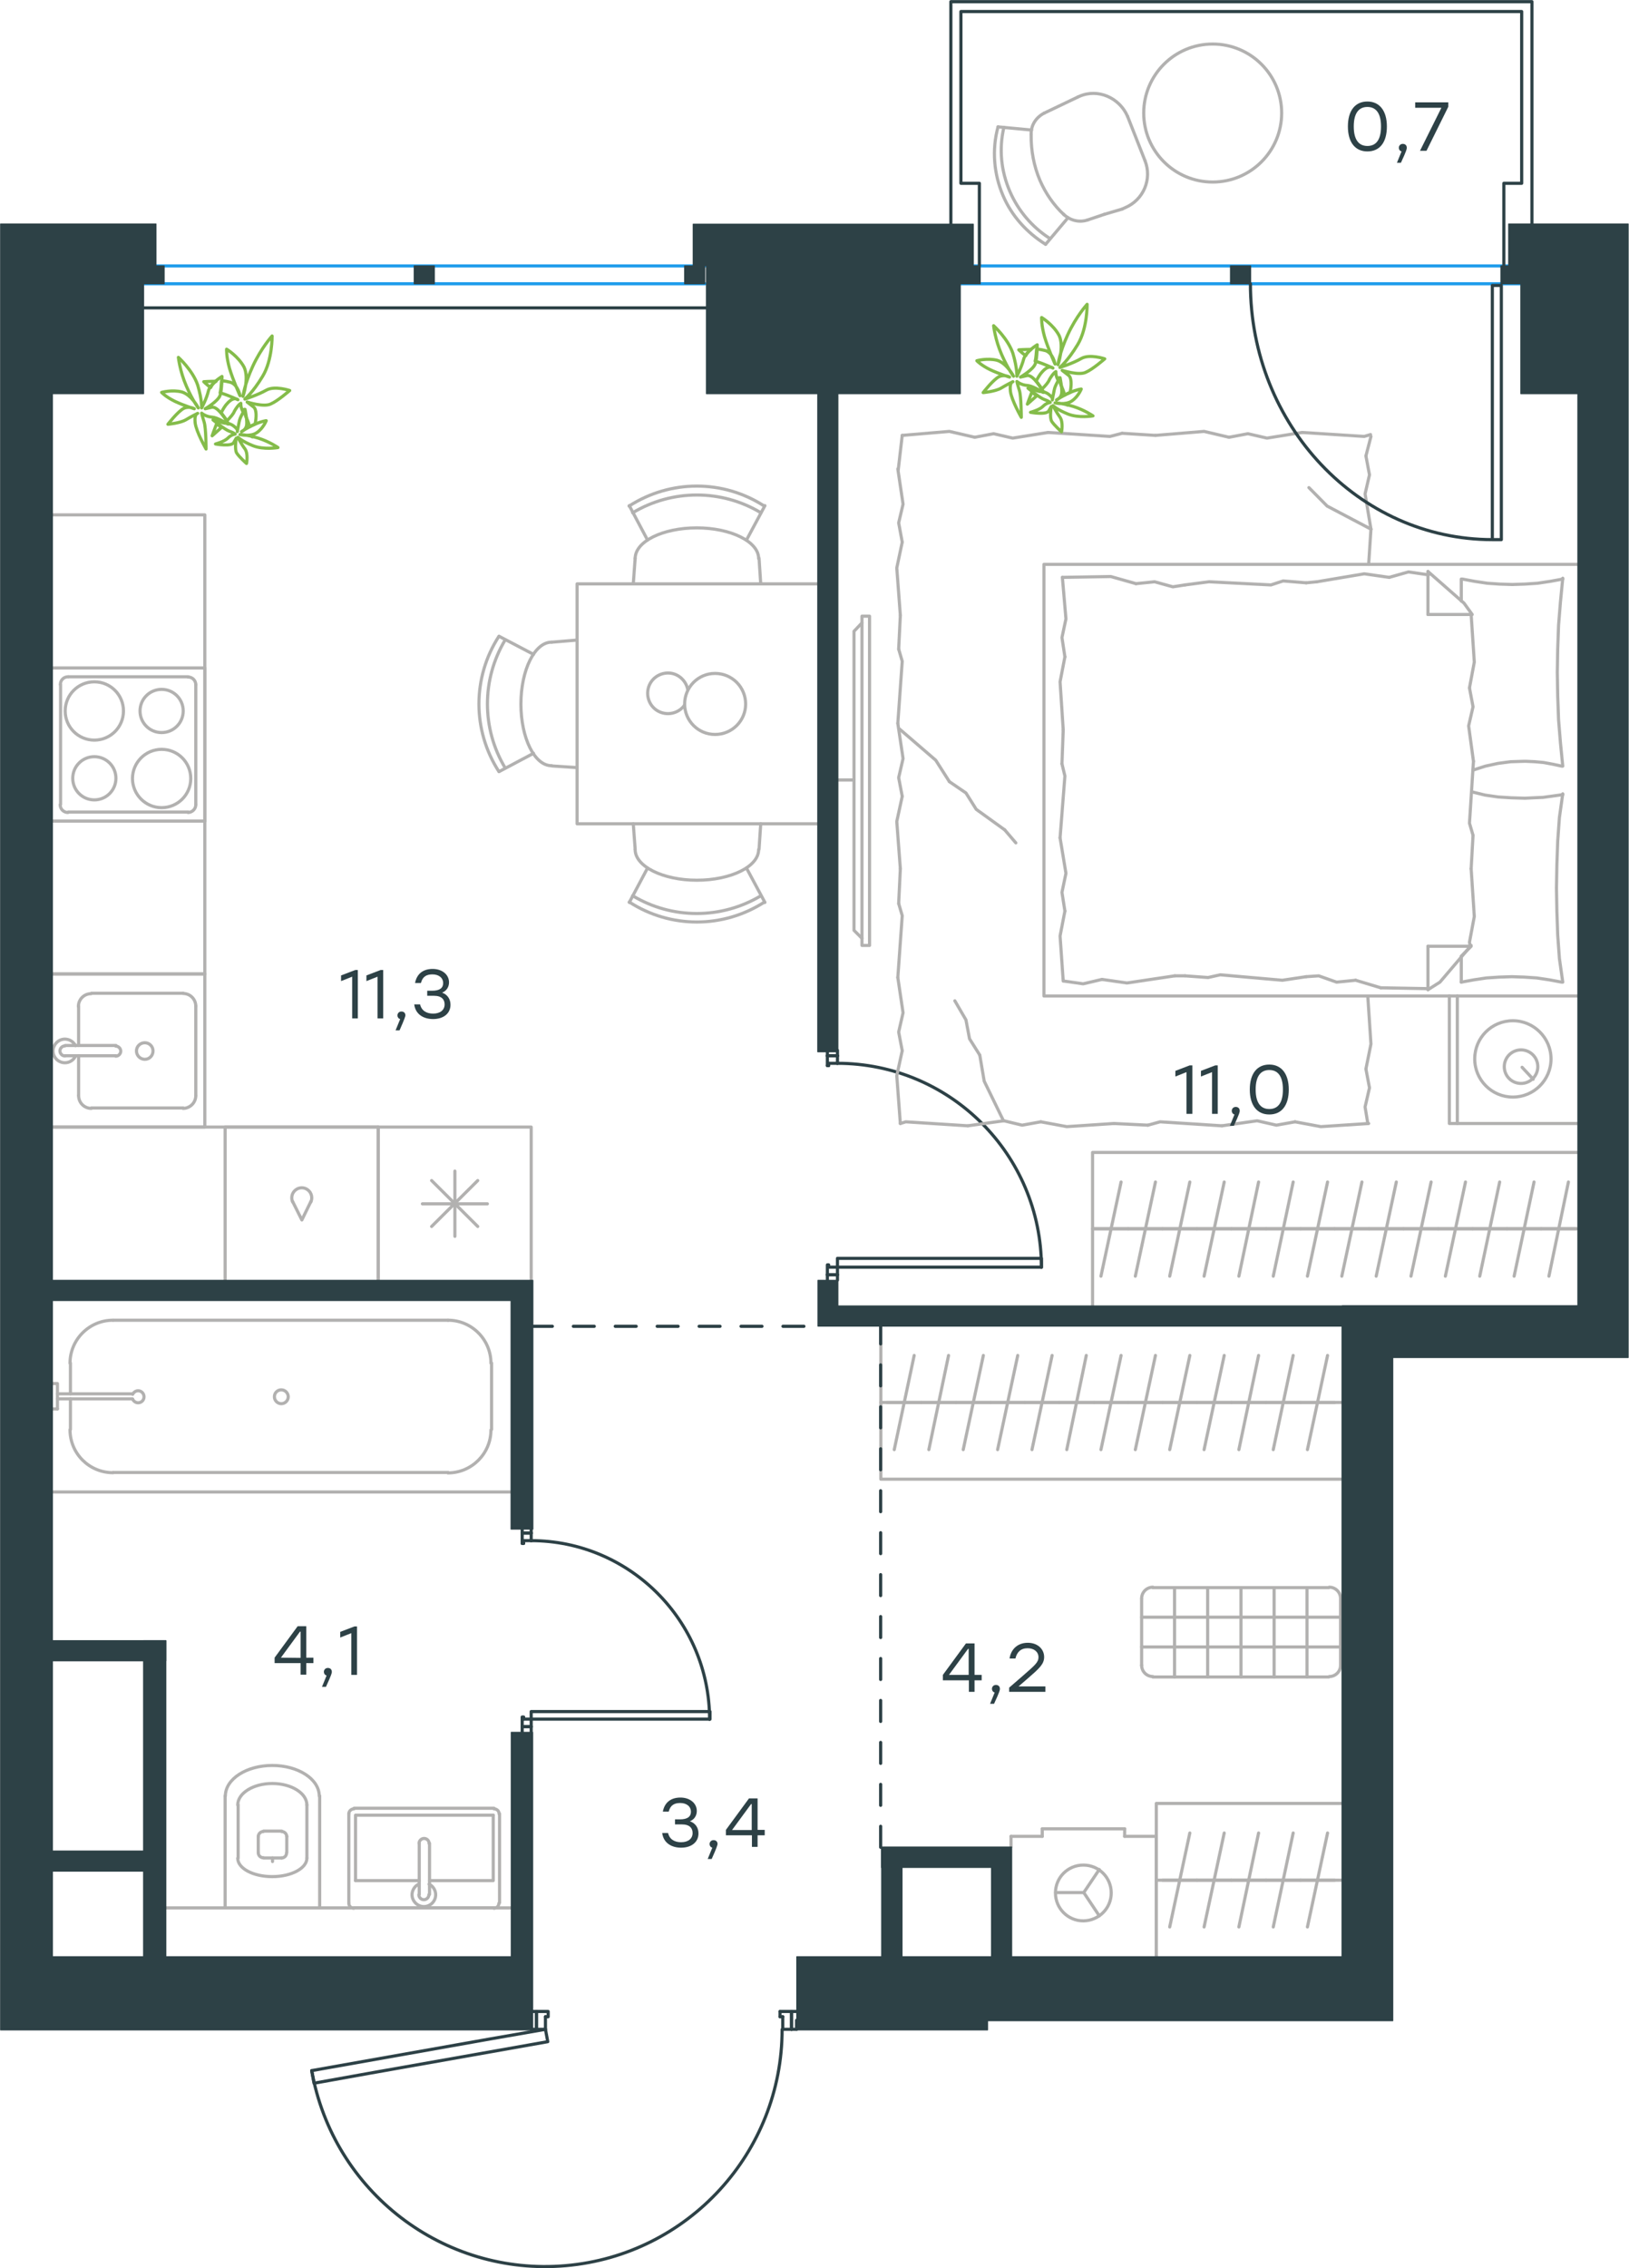 <?xml version="1.0" encoding="utf-8"?>
<!-- Generator: Adobe Illustrator 26.5.0, SVG Export Plug-In . SVG Version: 6.00 Build 0)  -->
<svg version="1.1" id="Слой_1" xmlns="http://www.w3.org/2000/svg" xmlns:xlink="http://www.w3.org/1999/xlink" x="0px" y="0px"
	 viewBox="0 0 777.1 1081.5" style="enable-background:new 0 0 777.1 1081.5;" xml:space="preserve">
<style type="text/css">
	.st0{fill:none;stroke:#2D4146;stroke-width:1.5;stroke-linecap:round;stroke-linejoin:round;stroke-miterlimit:22.926;}
	.st1{fill:none;stroke:#B2B1B0;stroke-width:1.5;stroke-linecap:round;stroke-linejoin:round;stroke-miterlimit:10;}
	.st2{fill:none;stroke:#1D9CEB;stroke-width:1.5;stroke-linecap:round;stroke-linejoin:round;stroke-miterlimit:22.926;}
	
		.st3{fill:none;stroke:#2D4146;stroke-width:1.5;stroke-linecap:round;stroke-linejoin:round;stroke-miterlimit:22.926;stroke-dasharray:10;}
	
		.st4{fill-rule:evenodd;clip-rule:evenodd;fill:#2D4146;stroke:#2D4146;stroke-width:0.5;stroke-linecap:round;stroke-linejoin:round;stroke-miterlimit:10;}
	.st5{fill:#2D4146;}
	.st6{fill:none;stroke:#84BC4A;stroke-width:1.5;stroke-linecap:round;stroke-linejoin:round;stroke-miterlimit:22.926;}
	.st7{fill:none;stroke:#B2B1B0;stroke-width:1.5;stroke-linecap:round;stroke-linejoin:round;stroke-miterlimit:22.926;}
</style>
<line class="st0" x1="253.4" y1="731" x2="253.4" y2="728.4"/>
<polyline class="st0" points="253.4,825.9 253.4,823.3 253.4,819.7 "/>
<line class="st0" x1="253.4" y1="734.6" x2="253.4" y2="731"/>
<path class="st0" d="M338.5,819.8c0-47-38.2-85.2-85.2-85.2"/>
<line class="st0" x1="249.1" y1="731" x2="249.1" y2="735.9"/>
<line class="st0" x1="249.1" y1="823.3" x2="249.1" y2="825.9"/>
<line class="st0" x1="253.4" y1="819.7" x2="249.8" y2="819.7"/>
<polyline class="st0" points="249.1,823.3 249.1,818.7 249.8,818.7 249.8,819.7 "/>
<line class="st0" x1="249.8" y1="734.6" x2="249.8" y2="735.9"/>
<line class="st0" x1="249.1" y1="728.4" x2="249.1" y2="731"/>
<line class="st0" x1="253.4" y1="734.6" x2="249.8" y2="734.6"/>
<line class="st0" x1="249.8" y1="735.9" x2="249.1" y2="735.9"/>
<line class="st0" x1="253.4" y1="823.3" x2="249.1" y2="823.3"/>
<line class="st0" x1="253.4" y1="731" x2="249.1" y2="731"/>
<line class="st0" x1="253.4" y1="823.3" x2="249.1" y2="823.3"/>
<line class="st0" x1="253.4" y1="731" x2="249.1" y2="731"/>
<polygon class="st0" points="280.2,819.7 338.7,819.7 338.7,816.1 311.9,816.1 253.4,816.1 253.4,819.7 "/>
<line class="st0" x1="399.5" y1="503.4" x2="399.5" y2="500.8"/>
<polyline class="st0" points="399.5,610.4 399.5,607.8 399.5,604.2 "/>
<line class="st0" x1="399.5" y1="507" x2="399.5" y2="503.4"/>
<path class="st0" d="M496.8,604.3c0-53.8-43.6-97.3-97.4-97.3"/>
<line class="st0" x1="394.7" y1="503.4" x2="394.7" y2="508.1"/>
<line class="st0" x1="394.7" y1="607.8" x2="394.7" y2="610.4"/>
<line class="st0" x1="399.5" y1="604.2" x2="395.3" y2="604.2"/>
<polyline class="st0" points="394.7,607.8 394.7,603.1 395.3,603.1 395.3,604.2 "/>
<line class="st0" x1="395.3" y1="507" x2="395.3" y2="508.1"/>
<line class="st0" x1="394.7" y1="500.8" x2="394.7" y2="503.4"/>
<line class="st0" x1="399.5" y1="507" x2="395.3" y2="507"/>
<line class="st0" x1="395.3" y1="508.1" x2="394.7" y2="508.1"/>
<line class="st0" x1="399.5" y1="607.8" x2="394.7" y2="607.8"/>
<line class="st0" x1="399.5" y1="503.4" x2="394.7" y2="503.4"/>
<line class="st0" x1="399.5" y1="607.8" x2="394.7" y2="607.8"/>
<line class="st0" x1="399.5" y1="503.4" x2="394.7" y2="503.4"/>
<polygon class="st0" points="426.4,604.2 496.8,604.2 496.8,600 470.2,600 399.5,600 399.5,604.2 "/>
<line class="st0" x1="377.6" y1="967.6" x2="380" y2="967.6"/>
<polyline class="st0" points="253.4,967.6 255.9,967.6 260.2,967.6 "/>
<line class="st0" x1="373.4" y1="967.6" x2="377.6" y2="967.6"/>
<path class="st0" d="M148.7,987.3c10.2,57.7,62.8,98.1,121.2,93c58.4-5.1,103.2-54,103.2-112.6"/>
<line class="st0" x1="377.6" y1="959.1" x2="372.1" y2="959.1"/>
<line class="st0" x1="255.9" y1="959.1" x2="253.4" y2="959.1"/>
<line class="st0" x1="260.2" y1="967.6" x2="260.2" y2="961.6"/>
<polyline class="st0" points="255.9,959.1 261.5,959.1 261.5,961.6 260.2,961.6 "/>
<polyline class="st0" points="253.4,967.6 253.4,966.9 253.4,963.3 "/>
<line class="st0" x1="373.4" y1="961.6" x2="372.1" y2="961.6"/>
<line class="st0" x1="380" y1="959.1" x2="377.6" y2="959.1"/>
<polyline class="st0" points="380,967.6 380,966.9 380,963.3 "/>
<line class="st0" x1="373.4" y1="967.6" x2="373.4" y2="961.6"/>
<line class="st0" x1="372.1" y1="961.6" x2="372.1" y2="959.1"/>
<line class="st0" x1="255.9" y1="967.6" x2="255.9" y2="959.1"/>
<line class="st0" x1="377.6" y1="967.6" x2="377.6" y2="959.1"/>
<line class="st0" x1="255.9" y1="967.6" x2="255.9" y2="959.1"/>
<line class="st0" x1="377.6" y1="967.6" x2="377.6" y2="959.1"/>
<polygon class="st0" points="233.8,972.2 148.7,987.3 149.8,993.3 176,988.6 261.3,973.5 260.2,967.6 "/>
<line class="st1" x1="33.6" y1="649.9" x2="33.6" y2="664.6"/>
<path class="st1" d="M63.3,667.2c0.6,1.2,1.9,1.9,3.2,1.6c1.3-0.3,2.2-1.4,2.2-2.8c0-1.3-0.9-2.5-2.2-2.8c-1.3-0.3-2.6,0.4-3.2,1.6"
	/>
<line class="st1" x1="27.4" y1="664.6" x2="63.2" y2="664.6"/>
<line class="st1" x1="27.4" y1="667" x2="63.2" y2="667"/>
<line class="st1" x1="27.4" y1="671.8" x2="24.7" y2="671.8"/>
<polyline class="st1" points="27.4,671.8 27.4,659.7 24.7,659.7 "/>
<path class="st1" d="M130.9,666c0,1.8,1.5,3.3,3.3,3.3c1.8,0,3.3-1.5,3.3-3.3c0-1.8-1.5-3.3-3.3-3.3
	C132.3,662.7,130.9,664.2,130.9,666"/>
<path class="st1" d="M53.9,629.5c-11.3,0-20.5,9.2-20.5,20.5"/>
<path class="st1" d="M33.4,681.7c0,11.4,9.2,20.5,20.5,20.5"/>
<path class="st1" d="M234.2,650c0-11.3-9.2-20.5-20.5-20.5"/>
<path class="st1" d="M213.7,702.3c11.3,0,20.5-9.2,20.5-20.5"/>
<line class="st1" x1="33.6" y1="681.6" x2="33.6" y2="667"/>
<line class="st1" x1="54" y1="629.5" x2="213.8" y2="629.5"/>
<line class="st1" x1="234.5" y1="649.9" x2="234.5" y2="681.6"/>
<line class="st1" x1="213.8" y1="702.1" x2="54" y2="702.1"/>
<line class="st1" x1="243.8" y1="711.4" x2="24.7" y2="711.4"/>
<line class="st1" x1="200" y1="896.7" x2="169.6" y2="896.7"/>
<polyline class="st1" points="204.9,896.7 235.3,896.7 235.3,865.5 "/>
<polyline class="st1" points="235.3,865.5 169.6,865.5 169.6,896.7 "/>
<path class="st1" d="M168.8,862.5c-1.3,0-2.4,1.1-2.4,2.4"/>
<path class="st1" d="M238.1,864.9c0-1.4-1.1-2.4-2.4-2.4"/>
<path class="st1" d="M166.4,907.5c0,1.3,1.1,2.4,2.4,2.4"/>
<path class="st1" d="M235.6,909.9c1.3,0,2.4-1.1,2.4-2.4"/>
<path class="st1" d="M204.7,879c0-1.4-1.1-2.4-2.4-2.4c-1.3,0-2.4,1.1-2.4,2.4"/>
<line class="st1" x1="200" y1="903.3" x2="200" y2="878.9"/>
<path class="st1" d="M199.8,903.4c0,1.3,1.1,2.4,2.4,2.4c1.3,0,2.4-1.1,2.4-2.4"/>
<line class="st1" x1="204.9" y1="903.3" x2="204.9" y2="878.9"/>
<path class="st1" d="M199.7,898.4c-2.3,1.1-3.6,3.8-3,6.3c0.6,2.5,2.9,4.4,5.5,4.4c2.6,0,4.9-1.8,5.5-4.4c0.6-2.5-0.7-5.2-3-6.3"/>
<line class="st1" x1="166.4" y1="907.3" x2="166.4" y2="864.8"/>
<line class="st1" x1="168.9" y1="862.2" x2="235.7" y2="862.2"/>
<line class="st1" x1="238.3" y1="864.8" x2="238.3" y2="907.3"/>
<line class="st1" x1="235.7" y1="909.7" x2="168.9" y2="909.7"/>
<line class="st1" x1="639.7" y1="896.5" x2="551.6" y2="896.5"/>
<line class="st1" x1="636.7" y1="896.5" x2="620.4" y2="896.5"/>
<line class="st1" x1="623.7" y1="918.8" x2="633.3" y2="874"/>
<line class="st1" x1="620.4" y1="896.5" x2="604" y2="896.5"/>
<line class="st1" x1="607.4" y1="918.8" x2="616.9" y2="874"/>
<line class="st1" x1="604" y1="896.5" x2="587.4" y2="896.5"/>
<line class="st1" x1="591" y1="918.8" x2="600.4" y2="874"/>
<line class="st1" x1="587.4" y1="896.5" x2="571" y2="896.5"/>
<line class="st1" x1="574.4" y1="918.8" x2="584" y2="874"/>
<line class="st1" x1="571" y1="896.5" x2="554.6" y2="896.5"/>
<line class="st1" x1="558" y1="918.8" x2="567.6" y2="874"/>
<polyline class="st1" points="551.6,932.9 551.6,859.9 639.7,859.9 "/>
<line class="st1" x1="536.5" y1="875.6" x2="536.5" y2="872"/>
<line class="st1" x1="497.2" y1="875.6" x2="497.2" y2="872"/>
<line class="st1" x1="551.6" y1="875.6" x2="536.5" y2="875.6"/>
<line class="st1" x1="482.3" y1="875.6" x2="497.2" y2="875.6"/>
<polyline class="st1" points="524.4,913.5 517,902.4 524.4,891.4 "/>
<line class="st1" x1="517" y1="902.4" x2="503.6" y2="902.4"/>
<path class="st1" d="M530.1,902.6c0-7.4-5.9-13.3-13.3-13.3c-7.4,0-13.3,5.9-13.3,13.3c0,7.3,5.9,13.3,13.3,13.3
	C524.2,915.8,530.1,909.9,530.1,902.6"/>
<line class="st1" x1="551.6" y1="932.9" x2="551.6" y2="875.6"/>
<line class="st1" x1="536.5" y1="872" x2="497.2" y2="872"/>
<line class="st1" x1="482.3" y1="875.6" x2="482.3" y2="880.5"/>
<line class="st1" x1="681.2" y1="471.4" x2="658.7" y2="471"/>
<polyline class="st1" points="478.7,534.4 469.5,515.5 467.4,503.1 "/>
<polyline class="st1" points="467.4,503.1 462.5,495.3 460.8,486.3 455.5,477.2 "/>
<polyline class="st1" points="654,252.3 633.1,241.3 624.4,232.5 "/>
<polyline class="st1" points="429.1,347.6 446.4,362.5 452.9,372.7 "/>
<line class="st1" x1="479.3" y1="395.7" x2="484.6" y2="401.9"/>
<polyline class="st1" points="452.9,372.7 460.8,378.1 465.7,385.9 479.3,395.7 "/>
<line class="st1" x1="654" y1="208.1" x2="651.6" y2="217.4"/>
<line class="st1" x1="654" y1="252.3" x2="652.9" y2="269.1"/>
<polyline class="st1" points="651.6,217.4 653.3,226.4 651.2,235.5 654,252.3 "/>
<polyline class="st1" points="551.2,207.6 574.4,205.7 586.3,208.5 "/>
<polyline class="st1" points="621.2,206.2 650.8,208.1 653.8,207.2 "/>
<polyline class="st1" points="586.3,208.5 595.3,206.8 604.4,208.9 621.2,206.2 "/>
<polyline class="st1" points="430.4,207.6 452.9,205.7 465,208.5 "/>
<polyline class="st1" points="500,206.2 529.5,208.1 535.3,206.6 "/>
<polyline class="st1" points="465,208.5 474,206.8 483.1,208.9 500,206.2 "/>
<line class="st1" x1="535.3" y1="206.6" x2="551.2" y2="207.6"/>
<polyline class="st1" points="429.5,293.4 427.8,270.8 430.4,258.5 "/>
<polyline class="st1" points="430.4,258.5 428.7,249.3 430.8,240.4 428.3,223.6 "/>
<line class="st1" x1="428.5" y1="224" x2="430.4" y2="207.6"/>
<polyline class="st1" points="429.5,414.2 427.8,391.7 430.4,379.7 "/>
<polyline class="st1" points="428.3,344.9 430.4,315.3 428.7,309.5 "/>
<polyline class="st1" points="430.4,379.7 428.7,370.8 430.8,361.7 428.3,344.9 "/>
<line class="st1" x1="428.7" y1="309.5" x2="429.5" y2="293.4"/>
<polyline class="st1" points="429.5,535.7 427.8,512.9 430.4,501 "/>
<polyline class="st1" points="428.3,466.1 430.4,436.6 428.7,430.8 "/>
<polyline class="st1" points="430.4,501 428.7,492.1 430.8,482.9 428.3,466.1 "/>
<line class="st1" x1="428.7" y1="430.8" x2="429.5" y2="414.2"/>
<polyline class="st1" points="531.4,535.7 508.9,537.2 496.5,534.9 "/>
<polyline class="st1" points="461.7,536.8 432.1,534.9 429.5,535.7 "/>
<polyline class="st1" points="496.5,534.9 487.6,536.5 478.9,534.4 461.7,536.8 "/>
<polyline class="st1" points="652.9,535.7 630.1,537.2 617.8,534.9 "/>
<polyline class="st1" points="582.9,536.8 553.4,534.9 547.6,536.5 "/>
<polyline class="st1" points="617.8,534.9 608.9,536.5 599.7,534.4 582.9,536.8 "/>
<line class="st1" x1="547.6" y1="536.5" x2="531.4" y2="535.7"/>
<polyline class="st1" points="652.5,475.1 654,497.8 651.6,509.7 "/>
<polyline class="st1" points="651.6,509.7 653.3,518.7 651.2,527.8 652.5,535.7 "/>
<polyline class="st1" points="701.8,414.2 703.3,437 701,449.3 701.4,451.2 "/>
<polyline class="st1" points="701.8,293 703.3,315.7 701,328 "/>
<polyline class="st1" points="702.9,363 701,392.5 702.7,398.3 "/>
<polyline class="st1" points="701,328 702.7,337 700.6,346.1 702.9,363 "/>
<line class="st1" x1="702.7" y1="398.3" x2="701.8" y2="414.2"/>
<polyline class="st1" points="697.1,468.3 703.1,467.2 709.1,466.3 715.2,465.9 721.2,465.7 727.2,465.9 733.1,466.3 739.1,467.2 
	745,468.3 "/>
<polyline class="st1" points="745.5,468.3 743.9,457 743.1,445.9 742.7,434.7 742.5,423.4 742.7,412.1 743.1,401 743.9,389.8 
	745.5,378.5 "/>
<polyline class="st1" points="628.2,277.4 650.8,273.6 662.7,275.3 "/>
<polyline class="st1" points="662.7,275.3 671.9,272.7 680.8,274 681.6,274 "/>
<line class="st1" x1="623.1" y1="277.9" x2="628.2" y2="277.4"/>
<polyline class="st1" points="565.3,278.9 576.7,277.4 606.3,278.9 612.1,277 623.1,277.9 "/>
<polyline class="st1" points="506.8,275.3 529.9,274.9 541.9,278.3 "/>
<polyline class="st1" points="541.9,278.3 550.8,277.4 559.5,279.8 565.3,278.9 "/>
<polyline class="st1" points="560.4,465.3 537.6,468.7 525.7,467 "/>
<polyline class="st1" points="525.7,467 516.7,469.1 507.6,467.8 "/>
<line class="st1" x1="565.3" y1="465.3" x2="560.4" y2="465.3"/>
<polyline class="st1" points="623.1,465.7 611.7,467.4 582.1,464.8 576.3,466.1 565.3,465.3 "/>
<line class="st1" x1="658.7" y1="471" x2="646.7" y2="467.4"/>
<polyline class="st1" points="646.7,467.4 637.6,468.3 629.1,465.3 623.1,465.7 "/>
<polyline class="st1" points="745.5,378.9 736.1,380.2 731.6,380.4 727.4,380.6 720.8,380.4 714.6,380 708.4,379.1 702.3,377.6 "/>
<polyline class="st1" points="745.5,276.1 739.5,277.2 733.5,278.1 727.4,278.5 721.4,278.7 715.4,278.5 709.5,278.1 703.5,277.2 
	697.6,276.1 "/>
<polyline class="st1" points="702.7,367.2 708.6,365.3 714.6,364 720.6,363.2 726.9,363 728,363 732.3,363.2 736.5,363.6 
	740.8,364.4 745,365.3 "/>
<polyline class="st1" points="745.5,365.3 744.4,354.2 743.5,343.2 743.1,331.9 742.9,320.6 743.1,309.3 743.5,298.1 744.4,287 
	745.5,275.7 "/>
<polyline class="st1" points="507.2,348 505.7,325.1 508,313.2 "/>
<polyline class="st1" points="508,313.2 506.6,304 508.5,295.1 506.8,275.3 "/>
<polyline class="st1" points="507.2,467.8 505.7,446.3 508,434.4 "/>
<polyline class="st1" points="505.7,399.5 508,370 506.6,364.2 "/>
<polyline class="st1" points="508,434.4 506.6,425.5 508.5,416.4 505.7,399.5 "/>
<line class="st1" x1="506.6" y1="364.2" x2="507.2" y2="348"/>
<line class="st1" x1="681.2" y1="272.5" x2="681.2" y2="293"/>
<polyline class="st1" points="701.8,450.8 686.9,468.3 681.2,471.9 "/>
<line class="st1" x1="701.8" y1="293" x2="681.2" y2="293"/>
<line class="st1" x1="697.1" y1="468.3" x2="697.1" y2="456.1"/>
<polyline class="st1" points="681.2,272.5 698.4,287.6 702.3,293 "/>
<line class="st1" x1="681.2" y1="471.9" x2="681.2" y2="451.2"/>
<polyline class="st1" points="697.1,455.9 701.8,451.2 681.2,451.2 "/>
<line class="st1" x1="697.1" y1="286.6" x2="697.1" y2="276.1"/>
<line class="st1" x1="726.1" y1="508.9" x2="731.4" y2="514.6"/>
<path class="st1" d="M725.6,516.6c4.4,0,8-3.6,8-8c0-4.4-3.6-8-8-8c-4.4,0-8,3.6-8,8C717.6,513,721.1,516.6,725.6,516.6"/>
<path class="st1" d="M721.7,523.1c10,0,18.2-8.1,18.2-18.2c0-10-8.2-18.2-18.2-18.2c-10.1,0-18.2,8.1-18.2,18.2
	C703.5,515,711.7,523.1,721.7,523.1"/>
<line class="st1" x1="695.2" y1="474.9" x2="695.2" y2="535.7"/>
<polyline class="st1" points="752.3,535.7 691.4,535.7 691.4,474.9 "/>
<polyline class="st1" points="752.3,474.9 498,474.9 498,269.1 752.3,269.1 "/>
<line class="st1" x1="423.1" y1="668.7" x2="439.5" y2="668.7"/>
<line class="st1" x1="436.1" y1="646.3" x2="426.6" y2="691.2"/>
<line class="st1" x1="439.5" y1="668.7" x2="456.1" y2="668.7"/>
<line class="st1" x1="452.5" y1="646.3" x2="443.1" y2="691.2"/>
<line class="st1" x1="456.1" y1="668.7" x2="472.5" y2="668.7"/>
<line class="st1" x1="469.1" y1="646.3" x2="459.5" y2="691.2"/>
<line class="st1" x1="472.5" y1="668.7" x2="488.9" y2="668.7"/>
<line class="st1" x1="485.5" y1="646.3" x2="475.9" y2="691.2"/>
<line class="st1" x1="488.9" y1="668.7" x2="505.3" y2="668.7"/>
<line class="st1" x1="501.9" y1="646.3" x2="492.3" y2="691.2"/>
<line class="st1" x1="505.3" y1="668.7" x2="521.9" y2="668.7"/>
<line class="st1" x1="518.2" y1="646.3" x2="508.9" y2="691.2"/>
<line class="st1" x1="521.9" y1="668.7" x2="538.2" y2="668.7"/>
<line class="st1" x1="534.8" y1="646.3" x2="525.2" y2="691.2"/>
<line class="st1" x1="420.2" y1="668.7" x2="639.7" y2="668.7"/>
<line class="st1" x1="538.2" y1="668.7" x2="554.6" y2="668.7"/>
<line class="st1" x1="551.2" y1="646.3" x2="541.6" y2="691.2"/>
<line class="st1" x1="554.6" y1="668.7" x2="571" y2="668.7"/>
<line class="st1" x1="567.6" y1="646.3" x2="558" y2="691.2"/>
<line class="st1" x1="571" y1="668.7" x2="587.4" y2="668.7"/>
<line class="st1" x1="584" y1="646.3" x2="574.4" y2="691.2"/>
<line class="st1" x1="587.4" y1="668.7" x2="604" y2="668.7"/>
<line class="st1" x1="600.4" y1="646.3" x2="591" y2="691.2"/>
<line class="st1" x1="604" y1="668.7" x2="620.4" y2="668.7"/>
<line class="st1" x1="616.9" y1="646.3" x2="607.4" y2="691.2"/>
<line class="st1" x1="620.4" y1="668.7" x2="636.7" y2="668.7"/>
<line class="st1" x1="633.3" y1="646.3" x2="623.7" y2="691.2"/>
<polyline class="st1" points="639.7,705.3 420.2,705.3 420.2,632.3 "/>
<line class="st1" x1="37.5" y1="479.7" x2="37.5" y2="498.5"/>
<path class="st1" d="M69.1,497.2c-2.2,0-4,1.7-4,3.9c0,2.2,1.8,4,4,4c2.2,0,3.9-1.8,3.9-4C73,498.9,71.2,497.2,69.1,497.2"/>
<path class="st1" d="M55.2,503.6c1.3,0,2.4-1.1,2.4-2.4c0-1.3-1.1-2.4-2.4-2.4"/>
<line class="st1" x1="31.1" y1="498.5" x2="55.3" y2="498.5"/>
<path class="st1" d="M31,498.7c-1.3,0-2.4,1.1-2.4,2.4c0,1.3,1.1,2.4,2.4,2.4"/>
<line class="st1" x1="31.1" y1="503.4" x2="55.3" y2="503.4"/>
<path class="st1" d="M36,498.6c-1.1-2.3-3.8-3.6-6.3-3c-2.5,0.6-4.4,2.9-4.4,5.5s1.8,4.9,4.4,5.5c2.6,0.6,5.2-0.7,6.3-3"/>
<path class="st1" d="M43.5,473.8c-3.4,0-6.1,2.7-6.1,6.1"/>
<path class="st1" d="M37.5,522.4c0,3.4,2.7,6.1,6.1,6.1"/>
<path class="st1" d="M93.4,479.8c0-3.4-2.7-6.1-6.1-6.1"/>
<path class="st1" d="M87.3,528.5c3.3,0,6.1-2.7,6.1-6.1"/>
<line class="st1" x1="43.6" y1="473.6" x2="87.4" y2="473.6"/>
<line class="st1" x1="93.4" y1="479.7" x2="93.4" y2="522.3"/>
<line class="st1" x1="87.4" y1="528.3" x2="43.6" y2="528.3"/>
<line class="st1" x1="37.5" y1="522.3" x2="37.5" y2="503.4"/>
<polyline class="st1" points="24.7,464.4 97.7,464.4 97.7,537.4 24.7,537.4 "/>
<line class="st1" x1="227.9" y1="562.9" x2="205.9" y2="584.8"/>
<line class="st1" x1="205.9" y1="562.9" x2="227.9" y2="584.8"/>
<line class="st1" x1="232.5" y1="574" x2="201.5" y2="574"/>
<line class="st1" x1="217" y1="558.4" x2="217" y2="589.5"/>
<polyline class="st1" points="180.4,610.4 180.4,537.4 253.4,537.4 253.4,610.4 "/>
<path class="st1" d="M45,352.9c7.7,0,13.9-6.2,13.9-13.9c0-7.7-6.2-13.9-13.9-13.9c-7.7,0-13.9,6.2-13.9,13.9
	C31.1,346.7,37.3,352.9,45,352.9"/>
<path class="st1" d="M45,381.4c5.7,0,10.3-4.6,10.3-10.3c0-5.7-4.6-10.3-10.3-10.3c-5.7,0-10.3,4.6-10.3,10.3
	C34.7,376.8,39.3,381.4,45,381.4"/>
<path class="st1" d="M77.1,385.1c7.7,0,13.9-6.2,13.9-13.9c0-7.7-6.2-13.9-13.9-13.9c-7.7,0-13.9,6.3-13.9,13.9
	C63.2,378.8,69.4,385.1,77.1,385.1"/>
<path class="st1" d="M77.1,349.3c5.7,0,10.3-4.6,10.3-10.3c0-5.7-4.6-10.3-10.3-10.3c-5.7,0-10.3,4.6-10.3,10.3
	C66.8,344.7,71.4,349.3,77.1,349.3"/>
<path class="st1" d="M28.7,383.7c0,2,1.6,3.7,3.7,3.7"/>
<path class="st1" d="M32.5,322.7c-2.1,0-3.7,1.6-3.7,3.7"/>
<path class="st1" d="M89.7,387.4c2,0,3.7-1.7,3.7-3.7"/>
<path class="st1" d="M93.4,326.5c0-2.1-1.7-3.7-3.7-3.7"/>
<line class="st1" x1="28.9" y1="383.6" x2="28.9" y2="326.4"/>
<line class="st1" x1="89.8" y1="387.2" x2="32.6" y2="387.2"/>
<line class="st1" x1="93.4" y1="326.4" x2="93.4" y2="383.6"/>
<line class="st1" x1="32.6" y1="322.7" x2="89.8" y2="322.7"/>
<line class="st1" x1="97.7" y1="391.5" x2="24.7" y2="391.5"/>
<polyline class="st1" points="24.7,318.5 97.7,318.5 97.7,391.5 "/>
<path class="st1" d="M148.3,573.1c0.9-2,0.3-4.4-1.4-5.7c-1.7-1.4-4.2-1.4-5.9,0c-1.7,1.3-2.3,3.7-1.4,5.7"/>
<polyline class="st1" points="139.6,572.9 144,581.7 148.3,572.9 "/>
<polyline class="st1" points="107.4,610.4 107.4,537.4 180.4,537.4 180.4,610.4 "/>
<polyline class="st1" points="24.7,245.5 97.7,245.5 97.7,464.4 24.7,464.4 "/>
<line class="st1" x1="407.4" y1="371.9" x2="399.5" y2="371.9"/>
<polyline class="st1" points="411.2,447.4 407.4,443.6 407.4,301 411.2,297 "/>
<rect x="411.2" y="293.8" class="st1" width="3.6" height="157"/>
<line class="st1" x1="560.3" y1="799.6" x2="560.3" y2="757"/>
<line class="st1" x1="623.5" y1="799.6" x2="623.5" y2="757"/>
<path class="st1" d="M550,756.8c-3,0-5.4,2.4-5.4,5.4"/>
<path class="st1" d="M639.5,762.2c0-3-2.4-5.4-5.4-5.4"/>
<path class="st1" d="M634.1,799.4c3,0,5.4-2.4,5.4-5.4"/>
<path class="st1" d="M544.6,794c0,3,2.4,5.4,5.4,5.4"/>
<line class="st1" x1="607.8" y1="799.6" x2="607.8" y2="757"/>
<line class="st1" x1="576.1" y1="799.6" x2="576.1" y2="757"/>
<line class="st1" x1="544.6" y1="785.3" x2="639.5" y2="785.3"/>
<line class="st1" x1="544.6" y1="771.1" x2="639.5" y2="771.1"/>
<line class="st1" x1="639.5" y1="794.1" x2="639.5" y2="762.4"/>
<line class="st1" x1="633.9" y1="757" x2="549.9" y2="757"/>
<line class="st1" x1="544.6" y1="762.4" x2="544.6" y2="794.1"/>
<line class="st1" x1="549.9" y1="799.6" x2="633.9" y2="799.6"/>
<polyline class="st1" points="24.7,537.4 180.4,537.4 180.4,610.4 "/>
<line class="st1" x1="751.8" y1="585.9" x2="735.2" y2="585.9"/>
<line class="st1" x1="738.9" y1="608.5" x2="748.2" y2="563.6"/>
<line class="st1" x1="735.2" y1="585.9" x2="718.9" y2="585.9"/>
<line class="st1" x1="722.3" y1="608.5" x2="731.8" y2="563.6"/>
<line class="st1" x1="718.9" y1="585.9" x2="702.5" y2="585.9"/>
<line class="st1" x1="705.9" y1="608.5" x2="715.4" y2="563.6"/>
<line class="st1" x1="702.5" y1="585.9" x2="686.1" y2="585.9"/>
<line class="st1" x1="689.5" y1="608.5" x2="699.1" y2="563.6"/>
<line class="st1" x1="686.1" y1="585.9" x2="669.5" y2="585.9"/>
<line class="st1" x1="673.1" y1="608.5" x2="682.7" y2="563.6"/>
<line class="st1" x1="669.5" y1="585.9" x2="653.1" y2="585.9"/>
<line class="st1" x1="656.5" y1="608.5" x2="666.1" y2="563.6"/>
<line class="st1" x1="653.1" y1="585.9" x2="636.7" y2="585.9"/>
<line class="st1" x1="640.1" y1="608.5" x2="649.7" y2="563.6"/>
<line class="st1" x1="636.7" y1="585.9" x2="620.4" y2="585.9"/>
<line class="st1" x1="623.7" y1="608.5" x2="633.3" y2="563.6"/>
<line class="st1" x1="752.3" y1="585.9" x2="521.2" y2="585.9"/>
<line class="st1" x1="620.4" y1="585.9" x2="604" y2="585.9"/>
<line class="st1" x1="607.4" y1="608.5" x2="616.9" y2="563.6"/>
<line class="st1" x1="604" y1="585.9" x2="587.4" y2="585.9"/>
<line class="st1" x1="591" y1="608.5" x2="600.4" y2="563.6"/>
<line class="st1" x1="587.4" y1="585.9" x2="571" y2="585.9"/>
<line class="st1" x1="574.4" y1="608.5" x2="584" y2="563.6"/>
<line class="st1" x1="571" y1="585.9" x2="554.6" y2="585.9"/>
<line class="st1" x1="558" y1="608.5" x2="567.6" y2="563.6"/>
<line class="st1" x1="554.6" y1="585.9" x2="538.2" y2="585.9"/>
<line class="st1" x1="541.6" y1="608.5" x2="551.2" y2="563.6"/>
<line class="st1" x1="538.2" y1="585.9" x2="521.9" y2="585.9"/>
<line class="st1" x1="525.2" y1="608.5" x2="534.8" y2="563.6"/>
<polyline class="st1" points="521.2,622.5 521.2,549.5 752.3,549.5 "/>
<line class="st1" x1="130" y1="885.9" x2="130" y2="887.6"/>
<path class="st1" d="M125.6,873.3c-1.3,0-2.4,1.1-2.4,2.5"/>
<path class="st1" d="M136.8,875.8c0-1.4-1.1-2.5-2.4-2.5"/>
<path class="st1" d="M123.2,883.4c0,1.3,1.1,2.4,2.4,2.4"/>
<path class="st1" d="M134.3,885.9c1.4,0,2.4-1.1,2.4-2.4"/>
<line class="st1" x1="123.2" y1="883.3" x2="123.2" y2="875.6"/>
<line class="st1" x1="125.7" y1="873.1" x2="134.4" y2="873.1"/>
<line class="st1" x1="136.8" y1="875.6" x2="136.8" y2="883.3"/>
<line class="st1" x1="134.4" y1="885.9" x2="125.7" y2="885.9"/>
<path class="st1" d="M113.4,886c0,4.9,7.4,8.8,16.5,8.8c9.1,0,16.5-4,16.5-8.8"/>
<line class="st1" x1="113.6" y1="860.5" x2="113.6" y2="885.9"/>
<path class="st1" d="M146.4,860.7c0-5.7-7.4-10.3-16.5-10.3c-9.1,0-16.5,4.6-16.5,10.3"/>
<line class="st1" x1="146.4" y1="860.5" x2="146.4" y2="885.9"/>
<path class="st1" d="M152.3,856.4c0-8.1-10-14.6-22.4-14.6c-12.4,0-22.4,6.5-22.4,14.6"/>
<line class="st1" x1="107.4" y1="856.3" x2="107.4" y2="909.7"/>
<line class="st1" x1="152.5" y1="856.3" x2="152.5" y2="909.7"/>
<line class="st1" x1="78.3" y1="909.7" x2="243.8" y2="909.7"/>
<g>
	<path class="st1" d="M241,305.1c-11.3,18.8-11.3,42.3,0,61.1"/>
	<path class="st1" d="M238,303.4c-12.7,19.6-12.7,44.9,0,64.5"/>
	<line class="st1" x1="254.5" y1="359.2" x2="238.1" y2="367.9"/>
	<line class="st1" x1="254.5" y1="312" x2="238.1" y2="303.4"/>
	<line class="st1" x1="263.2" y1="306.2" x2="275.3" y2="305.2"/>
	<line class="st1" x1="263.2" y1="365.2" x2="275.3" y2="366"/>
	<path class="st1" d="M263.1,306.2c-8,0-14.6,13.2-14.6,29.5c0,16.2,6.5,29.4,14.6,29.4"/>
	<path class="st1" d="M363,244.5c-18.8-11.3-42.3-11.3-61.2,0"/>
	<path class="st1" d="M364.6,241.3c-19.6-12.7-44.8-12.7-64.5,0"/>
	<line class="st1" x1="356.1" y1="257.5" x2="364.9" y2="241.1"/>
	<line class="st1" x1="308.9" y1="257.5" x2="300.2" y2="241.1"/>
	<line class="st1" x1="303" y1="266.2" x2="302.1" y2="278.4"/>
	<line class="st1" x1="362.1" y1="266.2" x2="362.9" y2="278.4"/>
	<path class="st1" d="M361.9,266.3c0-8-13.2-14.6-29.5-14.6c-16.3,0-29.4,6.5-29.4,14.6"/>
	<path class="st1" d="M301.8,427.1c18.8,11.3,42.3,11.3,61.2,0"/>
	<path class="st1" d="M300.2,430.1c19.6,12.7,44.8,12.7,64.5,0"/>
	<line class="st1" x1="356.1" y1="413.9" x2="364.9" y2="430.3"/>
	<line class="st1" x1="308.9" y1="413.9" x2="300.2" y2="430.3"/>
	<line class="st1" x1="303" y1="404.9" x2="302.1" y2="392.8"/>
	<line class="st1" x1="362.1" y1="404.9" x2="362.9" y2="392.8"/>
	<path class="st1" d="M303,405.1c0,8,13.2,14.6,29.4,14.6c16.3,0,29.5-6.5,29.5-14.6"/>
	<path class="st1" d="M328.1,328.9c-0.8-4.5-4.7-7.9-9.2-8c-4.6-0.1-8.7,3-9.7,7.5c-1,4.5,1.2,9.1,5.4,11c4.2,1.9,9.2,0.6,11.9-3.1"
		/>
	<path class="st1" d="M326.6,335.7c0,8,6.5,14.5,14.5,14.5c8.1,0,14.6-6.5,14.6-14.5c0-8.1-6.5-14.6-14.6-14.6
		C333.1,321.1,326.6,327.6,326.6,335.7"/>
	<polyline class="st1" points="389.7,392.8 275.3,392.8 275.3,278.4 389.7,278.4 	"/>
</g>
<line class="st2" x1="725.8" y1="126.8" x2="458" y2="126.8"/>
<line class="st2" x1="725.6" y1="135.3" x2="458" y2="135.3"/>
<line class="st2" x1="336.4" y1="126.8" x2="68.6" y2="126.8"/>
<line class="st2" x1="336.3" y1="135.3" x2="68.6" y2="135.3"/>
<line class="st3" x1="420.1" y1="880.8" x2="420.1" y2="632.4"/>
<line class="st3" x1="253.5" y1="632.4" x2="389.7" y2="632.4"/>
<rect x="587" y="126.8" class="st4" width="9.6" height="8.5"/>
<rect x="326.6" y="126.8" class="st4" width="9.6" height="8.5"/>
<rect x="68.7" y="126.8" class="st4" width="9.6" height="8.5"/>
<rect x="197.6" y="126.8" class="st4" width="9.6" height="8.5"/>
<polygon class="st4" points="337,187.7 390.1,187.7 390.1,501.5 399.7,501.5 399.7,187.7 458.1,187.7 458.1,135.3 467.6,135.3 
	467.6,126.8 458.1,126.8 458.1,126.6 464.3,126.6 464.3,112.6 464.3,106.9 330.7,106.9 330.7,112.6 330.7,126.6 337,126.6 "/>
<g>
	<path class="st5" d="M333.2,874.2c0,4.2-3.4,6.8-8.3,6.8c-4.5,0-8.4-2.2-9-7h2.8c0.7,3.1,3.2,4.4,6.2,4.4c3.4,0,5.5-1.7,5.5-4.4
		c0-2.3-1.4-4.1-5.1-4.1H322v-2.4h2.4c3.5,0,5.2-1.3,5.2-3.6c0-2.6-2.1-4.2-5.1-4.2c-2.8,0-4.7,1-5.5,4.1h-2.8
		c0.9-4.7,4.2-6.7,8.4-6.7c4.4,0,7.8,2.6,7.8,6.4c0,2.2-1.2,4.1-3.3,4.9C331.7,869.3,333.2,871.4,333.2,874.2z"/>
	<path class="st5" d="M339.5,886.4h-1.9l2.2-5.4c-0.8-0.2-1.3-0.9-1.3-1.7c0-1.1,0.8-1.9,1.9-1.9c0.8,0,1.9,0.4,1.9,1.9
		C342.2,879.8,342.1,880.6,339.5,886.4z"/>
	<path class="st5" d="M364.8,875.1h-3.4v5.5h-2.7v-5.5h-12.4v-2.6l11-15h4.1v15h3.4V875.1z M358.6,872.6v-12.4h-0.3l-9.1,12.4
		L358.6,872.6z"/>
</g>
<g>
	<path class="st5" d="M170.7,462.5v23.1H168v-19.9l-5.3,2.1v-2.7l6.8-2.6H170.7z"/>
	<path class="st5" d="M182.8,462.5v23.1h-2.7v-19.9l-5.3,2.1v-2.7l6.8-2.6H182.8z"/>
	<path class="st5" d="M190.6,491.3h-1.9l2.2-5.4c-0.8-0.2-1.3-0.9-1.3-1.7c0-1.1,0.8-1.9,1.9-1.9c0.8,0,1.9,0.4,1.9,1.9
		C193.3,484.7,193.2,485.4,190.6,491.3z"/>
	<path class="st5" d="M214.9,479.1c0,4.2-3.4,6.8-8.3,6.8c-4.5,0-8.4-2.2-9-7h2.8c0.7,3.1,3.2,4.4,6.2,4.4c3.4,0,5.5-1.7,5.5-4.4
		c0-2.3-1.4-4.1-5.1-4.1h-3.2v-2.4h2.4c3.5,0,5.2-1.3,5.2-3.6c0-2.6-2.1-4.2-5.1-4.2c-2.8,0-4.7,1-5.5,4.1H198
		c0.9-4.7,4.2-6.7,8.4-6.7c4.4,0,7.8,2.6,7.8,6.4c0,2.2-1.2,4.1-3.3,4.9C213.4,474.2,214.9,476.3,214.9,479.1z"/>
</g>
<g>
	<path class="st5" d="M568.8,508v23.1H566v-19.9l-5.3,2.1v-2.7l6.8-2.6H568.8z"/>
	<path class="st5" d="M580.9,508v23.1h-2.7v-19.9l-5.3,2.1v-2.7l6.8-2.6H580.9z"/>
	<path class="st5" d="M588.6,536.8h-1.9l2.2-5.4c-0.8-0.2-1.3-0.9-1.3-1.7c0-1.1,0.8-1.9,1.9-1.9c0.8,0,1.9,0.4,1.9,1.9
		C591.4,530.2,591.3,531,588.6,536.8z"/>
	<path class="st5" d="M614.8,519.5c0,7.6-3.4,11.9-9.3,11.9c-5.8,0-9.3-4.3-9.3-11.9s3.5-11.9,9.3-11.9
		C611.3,507.6,614.8,512,614.8,519.5z M612,519.5c0-6.6-2.6-9.3-6.5-9.3s-6.5,2.7-6.5,9.3c0,6.6,2.6,9.3,6.5,9.3
		S612,526.2,612,519.5z"/>
</g>
<g>
	<path class="st5" d="M468.3,801.2h-3.4v5.5h-2.7v-5.5h-12.4v-2.6l11-15h4.1v15h3.4V801.2z M462.1,798.6v-12.4h-0.3l-9.1,12.4
		L462.1,798.6z"/>
	<path class="st5" d="M474.2,812.4h-1.9l2.2-5.4c-0.8-0.2-1.3-0.9-1.3-1.7c0-1.1,0.8-1.9,1.9-1.9c0.8,0,1.9,0.4,1.9,1.9
		C477,805.8,476.9,806.6,474.2,812.4z"/>
	<path class="st5" d="M498.7,806.7h-17.3v-2l6.7-5.8c5.6-4.9,7.3-6.3,7.3-8.7c0-2.5-2-4.3-5.2-4.3c-3.3,0-5.1,1.9-5.8,4.9h-2.8
		c0.7-4.6,4-7.5,8.7-7.5c4.7,0,7.8,3,7.8,6.8c0,3.4-2.4,5.5-7.8,10.2l-4.4,3.8h12.8V806.7z"/>
</g>
<path class="st4" d="M719.7,106.9v5.8v14h5.8v0.1H716v8.5h9.5v52.4h27.2v434.9h-88.1h-24.3v0.1H399.7v-12.2h-9.5v21.8h6.7h2.8h240.5
	V933H482.6v-42.6v-9.6v-0.1h-62.1v9.8h0.1V933h-40.5v30.5v3.4v1h63h28v-4.4h193.3V933v-57.4V866V647.3h112.3v-0.2v-9.6v-14.9V574
	v-9.6V187.7v-80.9H719.7z M473,933h-42.7v-42.6H473V933z"/>
<line class="st0" x1="68.6" y1="146.8" x2="423.2" y2="146.8"/>
<g>
	<path class="st6" d="M505.6,175.2c0,0,3.8-3.1,8.5-10.9c4.7-7.8,4.5-19.2,4.5-19.2s-5.2,5.7-9.2,14.4c-4,8.7-4.7,14.4-4.7,14.4
		s3.1-8.7,0.5-14c-2.8-5.2-8.3-8.5-8.3-8.5s-0.2,3.5,1.4,9.2c1.7,5.7,5,13,5,13s-0.9-5.2-4.5-6.4c-0.9-0.2-2.6-0.7-4.3-0.7
		c-0.2,1.7-0.2,4-0.7,5.7c0.2,0.2,0.7,0.2,0.7,0.2c3.8,1.2,7.8,3.1,7.8,3.1s-1.9-1.9-5.2,1.9c-0.9,0.9-1.9,2.6-2.8,4.3
		c0.9,1.2,2.1,2.8,2.8,3.8c1.7-1.7,3.1-3.3,3.5-4.5c1.9-3.3,3.1-3.8,3.1-3.8s-0.2,1.7,0.9,3.8c0.5-0.7,0.7-0.9,0.7-0.9
		s0.2,1.4,0.7,3.3c0.7,1.4,1.4,3.1,1.9,5c0.7-0.5,1.4-0.7,2.4-1.2l0.2-0.2c0.7-3.3,0.7-6.9-0.7-8l-3.1-2.4c0,0,8,2.6,11.3,0.9
		c3.3-1.4,9-6.4,9-6.4s-7.1-2.4-11.1-0.2C511.8,173.3,505.6,175.2,505.6,175.2z M491.9,166.6c-3.1,0-5.9,0.2-5.9,0.2
		s1.4,1.4,3.3,2.8C490,168.3,490.8,167.4,491.9,166.6z M493.1,184.9c-0.2,0.2-0.2,0.7-0.5,0.9c0.9,0.2,2.4,0.7,3.5,0.9l0.2-0.2
		C495.7,186,494.5,185.3,493.1,184.9z M492.2,187c-1.2,3.1-2.1,5.7-2.1,5.7s2.1-1.9,4.5-4C493.8,188.2,492.9,187.5,492.2,187z
		 M508.9,192.4c0,0.2,0.2,0.7,0.2,0.7h0.2c0-0.2,0.2-0.5,0.2-0.9C509.2,192.4,509.2,192.4,508.9,192.4z"/>
	<path class="st6" d="M485.1,179.4c0,0,0.2-3.8-1.9-10.9c-2.4-7.1-9.2-13.2-9.2-13.2s0.7,6.6,3.8,13.7c3.1,7.1,5.7,10.4,5.7,10.4
		s-3.1-6.1-7.8-7.6c-4.7-1.2-9.7,0.2-9.7,0.2s1.9,2.1,6.4,4.3c4.5,2.1,9.2,3.5,9.2,3.5s-2.4-1.4-5-0.2c-2.8,1.4-7.6,7.6-7.6,7.6
		s5.7-0.5,8.5-2.1c2.8-1.7,5.7-3.1,5.7-3.1s-1.7,0.2-1.2,4.5c0.5,4.3,5.2,12.5,5.2,12.5s0-9.9-0.9-12.8c-0.9-2.8-1.2-4.3-1.2-4.3
		s1.9,1.7,5,1.9c2.4,0.2,5.2,2.1,7.1,3.1c0.2,0.2,0.7,0.2,0.7,0.2c-0.9-1.7-5.2-8.7-8-8l-3.1,0.7c0,0,6.1-3.5,7.1-6.4
		c0.9-2.8,0.9-9,0.9-9s-5.2,3.1-6.4,6.6C487.4,174.9,485.1,179.4,485.1,179.4z"/>
	<path class="st6" d="M502.3,193.4c0,0,1.9,1.9,7.1,4c5.2,2.1,12,0.9,12,0.9s-4-2.8-9.4-4.5c-5.7-1.7-8.7-1.7-8.7-1.7s5,1.2,8-0.9
		c3.1-2.1,4.5-5.7,4.5-5.7s-2.1,0.2-5.4,1.7c-3.3,1.4-6.4,3.5-6.4,3.5s1.9-0.7,2.4-2.8c0.5-2.1-0.7-7.8-0.7-7.8s-2.4,3.5-2.8,5.9
		c-0.5,2.4-0.9,4.7-0.9,4.7s0.7-0.9-1.9-2.8c-2.6-1.9-9.7-2.8-9.7-2.8s5.7,4.7,7.8,5.4c2.1,0.7,2.8,1.4,2.8,1.4s-1.9,0.2-3.5,1.9
		c-1.7,1.7-5.9,2.8-5.9,2.8s7.6,1.4,8.7-0.7l1.2-2.1c0,0-0.9,5.2,0.2,7.1c1.2,1.9,4.7,5,4.7,5s0.9-4.5-0.7-6.9
		C504,196.7,502.3,193.4,502.3,193.4z"/>
</g>
<g>
	<path class="st6" d="M116.8,190.3c0,0,3.8-3.1,8.5-10.9c4.7-7.8,4.5-19.2,4.5-19.2s-5.2,5.7-9.2,14.4c-4,8.7-4.7,14.4-4.7,14.4
		s3.1-8.7,0.5-14c-2.8-5.2-8.3-8.5-8.3-8.5s-0.2,3.5,1.4,9.2c1.7,5.7,5,13,5,13s-0.9-5.2-4.5-6.4c-0.9-0.2-2.6-0.7-4.3-0.7
		c-0.2,1.7-0.2,4-0.7,5.7c0.2,0.2,0.7,0.2,0.7,0.2c3.8,1.2,7.8,3.1,7.8,3.1s-1.9-1.9-5.2,1.9c-0.9,0.9-1.9,2.6-2.8,4.3
		c0.9,1.2,2.1,2.8,2.8,3.8c1.7-1.7,3.1-3.3,3.5-4.5c1.9-3.3,3.1-3.8,3.1-3.8s-0.2,1.7,0.9,3.8c0.5-0.7,0.7-0.9,0.7-0.9
		s0.2,1.4,0.7,3.3c0.7,1.4,1.4,3.1,1.9,5c0.7-0.5,1.4-0.7,2.4-1.2l0.2-0.2c0.7-3.3,0.7-6.9-0.7-8l-3.1-2.4c0,0,8,2.6,11.3,0.9
		c3.3-1.4,9-6.4,9-6.4s-7.1-2.4-11.1-0.2C122.9,188.4,116.8,190.3,116.8,190.3z M103.1,181.8c-3.1,0-5.9,0.2-5.9,0.2
		s1.4,1.4,3.3,2.8C101.2,183.4,101.9,182.5,103.1,181.8z M104.3,200c-0.2,0.2-0.2,0.7-0.5,0.9c0.9,0.2,2.4,0.7,3.5,0.9l0.2-0.2
		C106.9,201.2,105.7,200.5,104.3,200z M103.3,202.1c-1.2,3.1-2.1,5.7-2.1,5.7s2.1-1.9,4.5-4C105,203.3,104,202.6,103.3,202.1z
		 M120.1,207.6c0,0.2,0.2,0.7,0.2,0.7h0.2c0-0.2,0.2-0.5,0.2-0.9C120.3,207.6,120.3,207.6,120.1,207.6z"/>
	<path class="st6" d="M96.2,194.5c0,0,0.2-3.8-1.9-10.9c-2.4-7.1-9.2-13.2-9.2-13.2s0.7,6.6,3.8,13.7c3.1,7.1,5.7,10.4,5.7,10.4
		s-3.1-6.1-7.8-7.6c-4.7-1.2-9.7,0.2-9.7,0.2s1.9,2.1,6.4,4.3c4.5,2.1,9.2,3.5,9.2,3.5s-2.4-1.4-5-0.2c-2.8,1.4-7.6,7.6-7.6,7.6
		s5.7-0.5,8.5-2.1c2.8-1.7,5.7-3.1,5.7-3.1s-1.7,0.2-1.2,4.5c0.5,4.3,5.2,12.5,5.2,12.5s0-9.9-0.9-12.8c-0.9-2.8-1.2-4.3-1.2-4.3
		s1.9,1.7,5,1.9c2.4,0.2,5.2,2.1,7.1,3.1c0.2,0.2,0.7,0.2,0.7,0.2c-0.9-1.7-5.2-8.7-8-8l-3.1,0.7c0,0,6.1-3.5,7.1-6.4
		c0.9-2.8,0.9-9,0.9-9s-5.2,3.1-6.4,6.6C98.6,190.1,96.2,194.5,96.2,194.5z"/>
	<path class="st6" d="M113.5,208.5c0,0,1.9,1.9,7.1,4c5.2,2.1,12,0.9,12,0.9s-4-2.8-9.4-4.5c-5.7-1.7-8.7-1.7-8.7-1.7s5,1.2,8-0.9
		c3.1-2.1,4.5-5.7,4.5-5.7s-2.1,0.2-5.4,1.7c-3.3,1.4-6.4,3.5-6.4,3.5s1.9-0.7,2.4-2.8c0.5-2.1-0.7-7.8-0.7-7.8s-2.4,3.5-2.8,5.9
		c-0.5,2.4-0.9,4.7-0.9,4.7s0.7-0.9-1.9-2.8c-2.6-1.9-9.7-2.8-9.7-2.8s5.7,4.7,7.8,5.4c2.1,0.7,2.8,1.4,2.8,1.4s-1.9,0.2-3.5,1.9
		c-1.7,1.7-5.9,2.8-5.9,2.8s7.6,1.4,8.7-0.7l1.2-2.1c0,0-0.9,5.2,0.2,7.1c1.2,1.9,4.7,5,4.7,5s0.9-4.5-0.7-6.9
		C115.1,211.8,113.5,208.5,113.5,208.5z"/>
</g>
<line class="st1" x1="592" y1="799.6" x2="592" y2="757"/>
<g>
	<path class="st0" d="M716.2,136.1h-4.3v121.2h4.3V136.1z M711.9,257.3c-63.7,0-115.4-54.6-115.4-122"/>
	<polyline class="st0" points="717.4,126.5 717.4,87.4 725.9,87.4 725.9,5.5 458.4,5.5 458.4,87.4 467.2,87.4 467.2,126.5 	"/>
	<polyline class="st0" points="453.6,107.1 453.6,0.8 730.8,0.8 730.8,107.1 	"/>
	<g>
		<path class="st5" d="M661.6,60.3c0,7.6-3.4,11.9-9.3,11.9c-5.8,0-9.3-4.3-9.3-11.9s3.5-11.9,9.3-11.9
			C658.1,48.4,661.6,52.8,661.6,60.3z M658.8,60.3c0-6.6-2.6-9.3-6.5-9.3s-6.5,2.7-6.5,9.3c0,6.6,2.6,9.3,6.5,9.3
			S658.8,67,658.8,60.3z"/>
		<path class="st5" d="M668.3,77.6h-1.9l2.2-5.4c-0.8-0.2-1.3-0.9-1.3-1.7c0-1.1,0.8-1.9,1.9-1.9c0.8,0,1.9,0.4,1.9,1.9
			C671.1,71,671,71.8,668.3,77.6z"/>
		<path class="st5" d="M690.9,48.8v2.1l-10.4,21h-3.1l10.2-20.5h-12.5v-2.6H690.9z"/>
	</g>
	<g>
		<line class="st7" x1="537.9" y1="55.5" x2="546.2" y2="76.6"/>
		<line class="st7" x1="526.8" y1="102.2" x2="518.8" y2="104.9"/>
		<line class="st7" x1="535.3" y1="99.7" x2="526.8" y2="102.2"/>
		<line class="st7" x1="514.1" y1="46.3" x2="498.2" y2="53.9"/>
		<line class="st7" x1="476.1" y1="60.5" x2="492.1" y2="62"/>
		<line class="st7" x1="498.8" y1="116.5" x2="509.5" y2="103.8"/>
		<path class="st7" d="M537.9,55.5L537.9,55.5c-3.9-9-14.2-13.4-22.9-9.6c-0.3,0.1-0.6,0.3-0.9,0.4"/>
		<path class="st7" d="M478.9,60.7c-2.4,10.3-1.4,20.8,2.9,30.7c3.9,9,10.5,16.8,18.7,22.1"/>
		<path class="st7" d="M491.9,64.3c-0.1,7.4,1.3,14.9,4.2,21.7c2.7,6.2,6.6,11.9,11.5,16.4"/>
		<path class="st7" d="M476.1,60.5c-3,10.9-2,22.5,2.4,32.8c4.1,9.6,11.3,17.6,20.3,23.2"/>
		<path class="st7" d="M535.3,99.7c0.6-0.3,0.9-0.4,1.5-0.7c8.7-3.7,12.9-13.6,9.4-22.4"/>
		<path class="st7" d="M507.3,102.1c3.2,3.1,7.6,4.1,11.5,2.8"/>
		<path class="st7" d="M498.2,53.9c-3.9,2-6.4,5.7-6.3,10.1"/>
	</g>
	<circle class="st7" cx="578.5" cy="53.9" r="32.9"/>
</g>
<g>
	<path class="st5" d="M149.5,793h-3.4v5.5h-2.7V793H131v-2.6l11-15h4.1v15h3.4V793z M143.4,790.5V778h-0.3l-9.1,12.4L143.4,790.5z"
		/>
	<path class="st5" d="M155.5,804.3h-1.9l2.2-5.4c-0.8-0.2-1.3-0.9-1.3-1.7c0-1.1,0.8-1.9,1.9-1.9c0.8,0,1.9,0.4,1.9,1.9
		C158.3,797.7,158.2,798.4,155.5,804.3z"/>
	<path class="st5" d="M170.3,775.5v23.1h-2.7v-19.9l-5.3,2.1v-2.7l6.8-2.6H170.3z"/>
</g>
<rect x="25" y="782.3" class="st4" width="54.1" height="9.6"/>
<path class="st4" d="M254.2,729.1V610.5h-6.3h-4.1H25V187.7h43.5v-61.1h5.9v-14v-5.8H0.3v80.9V705v9.3v172.6v9.6V933v34.9h253.8v-1
	v-3.4V933h0V826h-10.2v107H79.1V782.3H68.5v100.3H25V782.3v-6.4v-9.6v-19.7V620.1h218.8v109H254.2z M68.5,892.2V933H25v-40.8H68.5z"
	/>
</svg>
